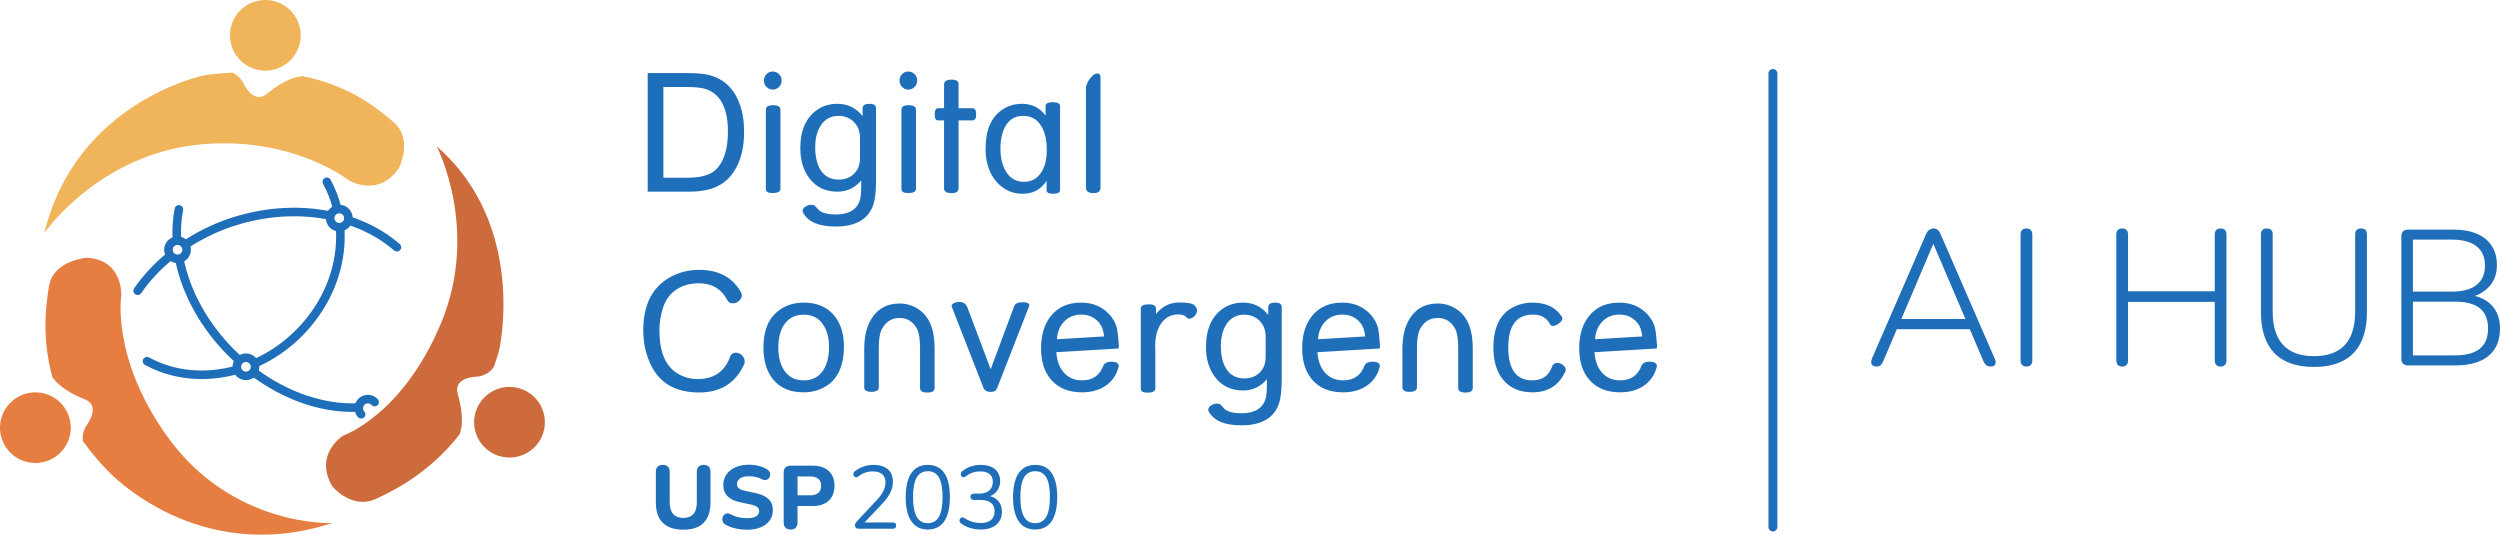 <?xml version="1.0" encoding="UTF-8"?><svg id="Ebene_2" xmlns="http://www.w3.org/2000/svg" viewBox="0 0 506.174 108.257"><defs><style>.cls-1{fill:#f0b45a;}.cls-2{fill:#e67d41;}.cls-3{fill:#cd6b3d;}.cls-4{fill:#1e6eb9;}</style></defs><g id="Ebene_1-2"><path class="cls-4" d="M379.971,74.217c-.338,0-.605-.072-.799-.214s-.299-.344-.312-.605c-.013-.26.045-.546.175-.858l10.96-25.194c.181-.39.402-.669.663-.838.26-.169.52-.253.78-.253.312,0,.591.085.838.253.247.169.449.449.605.838l10.959,25.194c.156.312.228.598.214.858-.013.26-.104.462-.273.605-.169.143-.423.214-.76.214-.365,0-.657-.097-.877-.292-.221-.195-.41-.461-.565-.799l-3.003-7.059,1.287.585h-16.887l1.326-.585-3.003,7.059c-.156.39-.345.669-.565.838-.221.169-.475.253-.761.253ZM391.398,49.452l-6.63,15.6-.897-.468h15.093l-.819.468-6.669-15.6h-.078Z"/><path class="cls-4" d="M410.273,74.217c-.364,0-.65-.111-.858-.332-.208-.22-.312-.526-.312-.916v-25.467c0-.415.103-.728.312-.936.208-.208.494-.312.858-.312.39,0,.689.104.897.312.208.208.312.52.312.936v25.467c0,.39-.097.696-.292.916-.195.221-.5.332-.916.332Z"/><path class="cls-4" d="M429.656,74.217c-.364,0-.65-.111-.858-.332-.208-.22-.312-.526-.312-.916v-25.467c0-.415.103-.728.312-.936.208-.208.494-.312.858-.312.39,0,.689.104.897.312.208.208.312.52.312.936v11.466h17.55v-11.466c0-.415.103-.728.312-.936.207-.208.507-.312.897-.312.364,0,.649.104.858.312.208.208.312.52.312.936v25.467c0,.39-.104.696-.312.916-.208.221-.494.332-.858.332-.39,0-.69-.111-.897-.332-.208-.22-.312-.526-.312-.916v-11.856h-17.55v11.856c0,.39-.097.696-.292.916-.195.221-.5.332-.916.332Z"/><path class="cls-4" d="M468.5,74.295c-1.742,0-3.29-.234-4.641-.702-1.352-.468-2.477-1.17-3.373-2.106s-1.573-2.092-2.028-3.471c-.456-1.378-.683-2.964-.683-4.758v-15.795c0-.415.103-.722.312-.916.207-.195.494-.292.858-.292.39,0,.689.098.897.292.208.195.312.501.312.916v15.6c0,3.042.708,5.311,2.126,6.806,1.417,1.495,3.491,2.242,6.221,2.242,2.755,0,4.836-.747,6.24-2.242,1.404-1.495,2.106-3.764,2.106-6.806v-15.6c0-.415.103-.722.312-.916.208-.195.507-.292.897-.292.364,0,.65.098.858.292s.312.501.312.916v15.795c0,2.393-.403,4.414-1.209,6.064-.806,1.651-2.008,2.893-3.607,3.725-1.599.833-3.568,1.248-5.908,1.248Z"/><path class="cls-4" d="M487.531,73.983c-.416,0-.741-.117-.975-.351s-.351-.571-.351-1.014v-24.765c0-.442.117-.78.351-1.014s.559-.351.975-.351h9.165c1.897,0,3.497.28,4.797.838,1.3.56,2.301,1.372,3.003,2.438.702,1.066,1.053,2.379,1.053,3.939,0,1.716-.514,3.146-1.54,4.29-1.027,1.145-2.412,1.898-4.154,2.262v-.546c1.95.208,3.491.904,4.622,2.086,1.131,1.184,1.697,2.749,1.697,4.7,0,2.444-.78,4.303-2.34,5.577-1.56,1.274-3.77,1.911-6.63,1.911h-9.672ZM488.546,59.046h7.878c2.184,0,3.848-.449,4.992-1.346s1.716-2.203,1.716-3.919-.572-3.022-1.716-3.919-2.808-1.345-4.992-1.345h-7.878v10.53ZM488.546,71.955h8.463c2.262,0,3.952-.449,5.07-1.346,1.118-.897,1.677-2.255,1.677-4.076,0-1.872-.56-3.249-1.677-4.134-1.118-.884-2.808-1.326-5.07-1.326h-8.463v10.881Z"/><path class="cls-4" d="M358.959,107.612c-.497,0-.9-.403-.9-.9V14.88c0-.497.403-.9.9-.9s.9.403.9.9v91.833c0,.497-.403.9-.9.9Z"/><path class="cls-4" d="M141.382,106.638c.815-.411,1.431-1.03,1.847-1.857.417-.827.625-1.85.625-3.07v-6.158c0-.47-.118-.827-.353-1.068-.236-.241-.577-.362-1.023-.362-.447,0-.791.121-1.033.362-.241.241-.362.598-.362,1.068v6.176c0,1.038-.233,1.82-.697,2.346-.465.525-1.144.788-2.038.788s-1.576-.263-2.046-.788c-.471-.526-.707-1.308-.707-2.346v-6.176c0-.47-.121-.827-.362-1.068-.241-.241-.585-.362-1.033-.362-.459,0-.809.121-1.05.362-.241.241-.362.598-.362,1.068v6.158c0,.918.118,1.724.353,2.418.236.695.589,1.271,1.06,1.73.471.459,1.054.806,1.748,1.041.695.236,1.494.353,2.4.353,1.207,0,2.219-.206,3.034-.616h0ZM153.418,106.973c.64-.188,1.189-.456,1.648-.806.459-.35.809-.769,1.051-1.259.241-.489.362-1.035.362-1.639,0-.917-.289-1.657-.869-2.219-.58-.561-1.462-.969-2.645-1.222l-2.046-.435c-.628-.132-1.069-.308-1.322-.525-.254-.217-.38-.501-.38-.852,0-.314.093-.591.281-.833.187-.241.459-.429.815-.561.356-.133.788-.199,1.295-.199.471,0,.93.048,1.377.145.447.097.87.247,1.268.453.326.157.604.211.833.163.23-.048.42-.157.571-.327.15-.169.241-.365.271-.588.031-.223,0-.447-.09-.67-.091-.223-.257-.407-.498-.552-.495-.314-1.068-.553-1.721-.716-.652-.163-1.316-.244-1.993-.244-.761,0-1.458.097-2.091.289-.634.193-1.181.471-1.639.833-.46.362-.815.791-1.069,1.286-.254.495-.38,1.045-.38,1.649,0,.954.281,1.724.842,2.309.561.586,1.422.999,2.581,1.241l2.047.435c.664.145,1.129.32,1.394.525.266.206.399.484.399.833,0,.411-.187.752-.561,1.023-.374.272-1.002.408-1.884.408-.58,0-1.162-.066-1.748-.199-.586-.133-1.127-.338-1.621-.616-.29-.145-.553-.191-.788-.136s-.428.175-.58.362c-.151.188-.241.401-.272.643-.03.242.009.48.118.716.109.236.296.425.561.571.374.217.8.399,1.277.543.477.145.978.256,1.504.335.525.078,1.041.118,1.548.118.797,0,1.516-.094,2.155-.281h0ZM161.125,106.837c.236-.254.353-.61.353-1.069v-3.315h3.025c1.425,0,2.523-.362,3.297-1.087.773-.724,1.159-1.726,1.159-3.006s-.386-2.279-1.159-2.998c-.773-.719-1.872-1.078-3.297-1.078h-4.401c-.459,0-.812.121-1.06.362-.247.241-.371.598-.371,1.068v10.053c0,.459.12.815.362,1.069.241.253.591.38,1.05.38s.806-.127,1.041-.38h0ZM161.478,96.476h2.554c.724,0,1.277.157,1.657.471.38.314.57.785.57,1.413,0,.628-.19,1.105-.57,1.431-.38.327-.933.489-1.657.489h-2.554v-3.804h0ZM180.75,107.055c.229,0,.401-.055.516-.164.114-.108.172-.271.172-.489,0-.205-.057-.359-.172-.462-.115-.103-.287-.154-.516-.154h-6.104v.417l3.858-4.075c.532-.543.963-1.068,1.295-1.576.332-.507.58-1.005.743-1.494.164-.489.245-.987.245-1.494,0-.737-.151-1.361-.453-1.875-.302-.513-.749-.902-1.34-1.169-.592-.266-1.316-.398-2.174-.398-.688,0-1.364.117-2.028.353-.665.236-1.232.547-1.703.933-.145.108-.238.229-.281.362-.042.133-.045.266-.009.399.036.133.102.241.199.326.097.085.208.133.335.145.127.012.268-.042.425-.163.447-.35.911-.609,1.395-.779.483-.169.996-.253,1.54-.253.845,0,1.488.19,1.929.57.441.38.661.933.661,1.657,0,.58-.135,1.151-.407,1.712-.272.561-.716,1.175-1.332,1.838l-4.057,4.347c-.121.133-.214.263-.281.39-.066.127-.1.257-.1.389,0,.217.064.39.191.516.127.127.323.191.588.191h6.865ZM190.314,106.466c.664-.501,1.165-1.241,1.503-2.219.338-.978.508-2.18.508-3.604,0-2.137-.377-3.758-1.132-4.864-.755-1.105-1.869-1.657-3.342-1.657-.967,0-1.784.247-2.454.743-.67.495-1.175,1.228-1.513,2.201-.338.972-.507,2.171-.507,3.595,0,2.125.38,3.749,1.141,4.872.761,1.124,1.872,1.685,3.333,1.685.978,0,1.799-.251,2.463-.752h0ZM185.604,104.636c-.495-.863-.743-2.195-.743-3.994s.247-3.121.743-3.967c.495-.845,1.244-1.268,2.247-1.268,1.014,0,1.766.42,2.255,1.259.489.839.733,2.164.733,3.976,0,1.799-.244,3.131-.733,3.994-.489.863-1.241,1.294-2.255,1.294-1.003,0-1.751-.431-2.247-1.294h0ZM200.873,106.774c.64-.296,1.132-.713,1.476-1.25.344-.537.516-1.175.516-1.911,0-.869-.244-1.591-.734-2.164-.489-.573-1.175-.933-2.056-1.078v.199c.508-.132.939-.35,1.295-.652.356-.302.634-.668.833-1.096s.299-.902.299-1.422c0-.689-.157-1.277-.471-1.766-.314-.489-.764-.863-1.349-1.123-.586-.26-1.289-.389-2.111-.389-.688,0-1.359.108-2.011.326-.652.217-1.22.532-1.702.942-.157.121-.26.251-.308.389-.049.14-.052.275-.009.408.042.133.109.238.199.317.091.079.206.121.345.127.138.006.281-.045.425-.154.47-.374.948-.64,1.431-.797.482-.156.996-.235,1.54-.235.821,0,1.449.178,1.884.534.435.356.652.873.652,1.549,0,.507-.108.939-.326,1.295-.217.356-.522.631-.915.824-.392.193-.866.289-1.422.289h-1.159c-.229,0-.404.058-.525.172-.121.115-.181.269-.181.462,0,.206.06.366.181.48.121.115.296.172.525.172h1.286c.942,0,1.66.194,2.155.58.495.386.743.954.743,1.702,0,.519-.109.957-.327,1.313-.217.356-.537.625-.96.806-.422.181-.942.272-1.558.272-.567,0-1.117-.079-1.648-.236-.532-.157-1.062-.41-1.594-.761-.17-.109-.323-.157-.462-.145-.139.012-.257.063-.353.153-.097.091-.16.199-.19.327-.031.127-.021.26.027.398.048.14.151.263.308.372.519.399,1.132.7,1.839.905.706.205,1.409.308,2.11.308.894,0,1.66-.148,2.3-.444h0ZM212.049,106.466c.664-.501,1.165-1.241,1.503-2.219.338-.978.508-2.18.508-3.604,0-2.137-.377-3.758-1.132-4.864-.755-1.105-1.869-1.657-3.342-1.657-.967,0-1.784.247-2.454.743-.67.495-1.175,1.228-1.513,2.201-.338.972-.507,2.171-.507,3.595,0,2.125.38,3.749,1.141,4.872.761,1.124,1.872,1.685,3.333,1.685.978,0,1.799-.251,2.463-.752h0ZM207.339,104.636c-.495-.863-.743-2.195-.743-3.994s.247-3.121.743-3.967c.495-.845,1.244-1.268,2.247-1.268,1.014,0,1.766.42,2.255,1.259.489.839.733,2.164.733,3.976,0,1.799-.244,3.131-.733,3.994-.489.863-1.241,1.294-2.255,1.294-1.003,0-1.751-.431-2.247-1.294h0Z"/><path class="cls-4" d="M150.775,73.161c0-.458-.183-.865-.548-1.22-.366-.354-.778-.532-1.237-.532-.644,0-1.07.377-1.277,1.13-1.147,2.806-3.298,4.209-6.454,4.209-1.463,0-2.822-.377-4.078-1.13-2.446-1.462-3.669-4.383-3.669-8.762,0-1.572.251-3.112.753-4.619.534-1.605,1.457-2.828,2.768-3.669,1.245-.808,2.735-1.212,4.471-1.212,2.642,0,4.564,1.141,5.766,3.423.229.426.589.639,1.081.639.459,0,.881-.164,1.269-.491.388-.328.582-.715.582-1.163,0-.174-.038-.333-.115-.475-1.703-3.101-4.542-4.652-8.517-4.652-2.119,0-4.056.481-5.814,1.441-3.679,2.02-5.519,5.618-5.519,10.793,0,2.282.425,4.428,1.278,6.437,1.736,4.105,5.071,6.158,10.007,6.158,4.389,0,7.441-1.916,9.155-5.749.065-.142.098-.327.098-.557h0ZM168.807,63.775c-1.452-1.669-3.478-2.503-6.077-2.503-2.151,0-3.974.644-5.47,1.931-1.79,1.549-2.686,3.933-2.686,7.151,0,2.738.66,4.904,1.982,6.497,1.42,1.724,3.478,2.585,6.174,2.585,1.518,0,2.921-.355,4.209-1.064,2.621-1.451,3.931-4.205,3.931-8.264,0-2.629-.688-4.74-2.063-6.332h0ZM166.739,74.868c-.887,1.429-2.224,2.143-4.009,2.143-1.774,0-3.11-.698-4.009-2.095-.756-1.167-1.134-2.688-1.134-4.564,0-1.865.377-3.381,1.134-4.548.898-1.396,2.234-2.094,4.009-2.094,1.742,0,3.062.687,3.96,2.061.778,1.167,1.167,2.661,1.167,4.482,0,1.887-.372,3.425-1.117,4.613h0ZM189.229,70.459c0-3.854-1.127-6.496-3.382-7.927-1.133-.721-2.364-1.081-3.693-1.081-2.451,0-4.308.956-5.572,2.866-1.068,1.616-1.601,3.718-1.601,6.305v7.78c0,.623.481.934,1.441.934,1.004,0,1.507-.311,1.507-.934v-8.058c0-1.737.229-3.014.688-3.833.796-1.419,1.971-2.129,3.521-2.129,1.561,0,2.735.726,3.521,2.178.414.764.622,2.075.622,3.93v8.059c0,.622.481.933,1.441.933,1.004,0,1.507-.311,1.507-.933v-8.091h0ZM200.584,74.754l-4.77-12.648c-.317-.655-.863-.983-1.639-.983-.317,0-.628.066-.934.197-.382.153-.573.366-.573.639,0,.044.01.093.033.147l6.436,16.46c.207.524.71.786,1.508.786.623,0,1.037-.262,1.245-.786l6.469-16.558c.033-.066.049-.125.049-.18,0-.426-.458-.639-1.374-.639-.926,0-1.493.274-1.7.821l-4.75,12.744h0ZM226.063,66.152c-.284-.928-.77-1.763-1.458-2.506-1.473-1.583-3.374-2.375-5.699-2.375-2.642,0-4.684.9-6.126,2.7-1.332,1.648-1.998,3.824-1.998,6.529,0,2.717.693,4.86,2.08,6.431,1.463,1.669,3.532,2.504,6.207,2.504,1.824,0,3.374-.414,4.652-1.241,1.376-.882,2.293-2.167,2.752-3.855.022-.076.033-.147.033-.212,0-.599-.508-.899-1.524-.899-.764,0-1.283.245-1.556.735-.732,2.033-2.178,3.049-4.34,3.049-1.605,0-2.872-.567-3.8-1.7-.841-1.012-1.31-2.347-1.409-4.002l12.611-.752c0-.055.009-.136.025-.245.017-.109.025-.191.025-.246-.131-1.988-.289-3.292-.475-3.915h0ZM213.992,68.69c.098-1.463.579-2.648,1.441-3.554.895-.961,2.063-1.441,3.505-1.441,1.496,0,2.713.568,3.652,1.703.524.633.841,1.54.951,2.719l-9.549.573h0ZM238.821,61.238c-1.933,0-3.521.781-4.766,2.342v-1.081c0-.59-.478-.884-1.433-.884-1.097,0-1.647.284-1.647.852v16.263c0,.513.453.77,1.359.77,1.005,0,1.534-.257,1.589-.77v-7.681c0-.098-.006-.246-.017-.442-.011-.196-.016-.344-.016-.442,0-1.78.327-3.221.983-4.324.863-1.452,2.091-2.178,3.685-2.178.884,0,1.48.24,1.785.721.098.098.229.147.394.147.404,0,.774-.177,1.113-.532.338-.355.508-.734.508-1.138,0-.393-.18-.748-.54-1.065-.426-.371-1.425-.557-2.997-.557h0ZM259.506,62.171c0-.6-.432-.9-1.294-.9-.95,0-1.425.298-1.425.895v1.595c-1.332-1.66-3.025-2.49-5.077-2.49-1.54,0-2.878.382-4.013,1.146-2.348,1.572-3.521,4.188-3.521,7.845,0,2.478.623,4.521,1.867,6.126,1.365,1.78,3.249,2.67,5.651,2.67,1.921,0,3.527-.759,4.815-2.277.011,1.944-.06,3.205-.212,3.784-.546,2.074-2.212,3.112-4.995,3.112-1.485,0-2.593-.273-3.325-.819-.055-.044-.279-.295-.671-.753-.219-.263-.53-.394-.934-.394-.383,0-.753.115-1.114.344-.414.262-.622.573-.622.934,0,.131.038.251.114.36,1.026,1.845,3.216,2.768,6.568,2.768,4.171,0,6.737-1.533,7.698-4.599.327-1.048.492-2.651.492-4.812v-14.534h0ZM256.246,72.588c-.055.819-.225,1.468-.509,1.949-.831,1.387-2.089,2.08-3.774,2.08-1.717,0-2.98-.704-3.79-2.113-.657-1.124-.985-2.609-.985-4.455,0-1.714.35-3.139,1.05-4.274.842-1.376,2.067-2.064,3.675-2.064,1.641,0,2.893.694,3.757,2.08.317.513.509,1.169.575,1.965.011.132.016.929.016,2.391,0,1.463-.005,2.277-.016,2.441h0ZM278.929,66.152c-.284-.928-.769-1.763-1.457-2.506-1.474-1.583-3.374-2.375-5.699-2.375-2.643,0-4.684.9-6.125,2.7-1.332,1.648-1.998,3.824-1.998,6.529,0,2.717.694,4.86,2.081,6.431,1.462,1.669,3.531,2.504,6.207,2.504,1.823,0,3.374-.414,4.652-1.241,1.376-.882,2.293-2.167,2.751-3.855.022-.076.034-.147.034-.212,0-.599-.508-.899-1.524-.899-.764,0-1.283.245-1.556.735-.732,2.033-2.179,3.049-4.34,3.049-1.605,0-2.872-.567-3.8-1.7-.842-1.012-1.31-2.347-1.409-4.002l12.611-.752c0-.055.008-.136.025-.245.016-.109.025-.191.025-.246-.132-1.988-.289-3.292-.476-3.915h0ZM266.859,68.69c.098-1.463.578-2.648,1.441-3.554.895-.961,2.064-1.441,3.505-1.441,1.496,0,2.713.568,3.652,1.703.524.633.841,1.54.95,2.719l-9.548.573h0ZM298.19,70.459c0-3.854-1.127-6.496-3.382-7.927-1.133-.721-2.364-1.081-3.693-1.081-2.451,0-4.308.956-5.572,2.866-1.068,1.616-1.601,3.718-1.601,6.305v7.78c0,.623.48.934,1.441.934,1.004,0,1.507-.311,1.507-.934v-8.058c0-1.737.229-3.014.688-3.833.796-1.419,1.97-2.129,3.521-2.129,1.561,0,2.735.726,3.521,2.178.414.764.622,2.075.622,3.93v8.059c0,.622.481.933,1.441.933,1.004,0,1.507-.311,1.507-.933v-8.091h0ZM317.024,74.91c0-.381-.191-.716-.574-1.004-.383-.289-.771-.433-1.165-.433-.415,0-.737.185-.967.554-.634,1.989-1.996,2.984-4.083,2.984-3.237,0-4.855-2.225-4.855-6.675,0-4.427,1.673-6.641,5.019-6.641,1.63,0,2.778.661,3.445,1.982.131.208.323.311.575.311.371,0,.784-.174,1.238-.524.454-.349.681-.704.681-1.065,0-.054-.011-.104-.033-.147-1.222-1.987-3.226-2.981-6.011-2.981-1.496,0-2.877.349-4.144,1.047-2.522,1.397-3.783,4.097-3.783,8.1,0,2.673.638,4.806,1.916,6.398,1.386,1.745,3.385,2.618,5.995,2.618,3.1,0,5.29-1.356,6.567-4.067.12-.131.18-.284.18-.457h0ZM335.023,66.152c-.284-.928-.77-1.763-1.458-2.506-1.474-1.583-3.374-2.375-5.699-2.375-2.643,0-4.684.9-6.126,2.7-1.332,1.648-1.998,3.824-1.998,6.529,0,2.717.693,4.86,2.08,6.431,1.463,1.669,3.532,2.504,6.207,2.504,1.823,0,3.374-.414,4.652-1.241,1.376-.882,2.293-2.167,2.752-3.855.022-.076.033-.147.033-.212,0-.599-.508-.899-1.524-.899-.764,0-1.283.245-1.556.735-.732,2.033-2.178,3.049-4.34,3.049-1.605,0-2.872-.567-3.8-1.7-.841-1.012-1.31-2.347-1.409-4.002l12.611-.752c0-.055.008-.136.025-.245.017-.109.025-.191.025-.246-.131-1.988-.289-3.292-.475-3.915h0ZM322.952,68.69c.098-1.463.578-2.648,1.441-3.554.895-.961,2.063-1.441,3.505-1.441,1.496,0,2.713.568,3.652,1.703.524.633.841,1.54.95,2.719l-9.548.573h0Z"/><path class="cls-4" d="M149.727,20.954c-1.19-3.166-3.314-5.104-6.371-5.814-.983-.229-2.407-.344-4.275-.344h-7.943v24.01h8.336c1.462,0,2.751-.136,3.865-.409,2.566-.622,4.476-2.107,5.732-4.455,1.059-1.965,1.588-4.389,1.588-7.272,0-2.162-.31-4.067-.933-5.716h0ZM144.993,34.3c-1.124,1.127-3.084,1.69-5.88,1.69h-4.798v-18.376h4.717c1.889,0,3.259.164,4.11.492,2.828,1.094,4.242,3.933,4.242,8.516,0,3.522-.797,6.082-2.391,7.679h0ZM157.735,15.017c-.35-.355-.776-.532-1.278-.532-.502,0-.926.178-1.269.532-.344.355-.516.784-.516,1.286,0,.502.172.934.516,1.294.343.36.766.54,1.269.54.502,0,.928-.18,1.278-.54.349-.36.524-.791.524-1.294,0-.502-.174-.931-.524-1.286h0ZM158.013,22.232c0-.622-.502-.934-1.507-.934-.961,0-1.441.311-1.441.934v16.083c0,.513.452.77,1.359.77,1.004,0,1.534-.257,1.588-.77v-16.083h0ZM177.372,21.92c0-.6-.431-.9-1.294-.9-.95,0-1.425.298-1.425.895v1.595c-1.332-1.66-3.025-2.49-5.078-2.49-1.54,0-2.877.382-4.012,1.147-2.348,1.572-3.521,4.187-3.521,7.845,0,2.479.622,4.52,1.867,6.125,1.365,1.78,3.248,2.67,5.651,2.67,1.921,0,3.526-.759,4.815-2.277.011,1.944-.06,3.204-.213,3.783-.546,2.074-2.211,3.112-4.995,3.112-1.485,0-2.593-.273-3.325-.819-.054-.044-.278-.295-.671-.753-.218-.262-.529-.393-.934-.393-.382,0-.753.115-1.113.344-.415.262-.623.573-.623.934,0,.131.038.251.115.36,1.026,1.845,3.215,2.768,6.568,2.768,4.171,0,6.737-1.533,7.697-4.599.328-1.048.492-2.651.492-4.812v-14.534h0ZM174.112,32.337c-.054.819-.224,1.469-.508,1.949-.831,1.387-2.089,2.08-3.774,2.08-1.718,0-2.981-.704-3.79-2.113-.656-1.125-.985-2.61-.985-4.455,0-1.714.35-3.139,1.05-4.275.842-1.376,2.068-2.064,3.675-2.064,1.641,0,2.894.694,3.758,2.08.317.513.508,1.169.574,1.965.011.131.017.928.017,2.391s-.006,2.277-.017,2.44h0ZM185.184,15.017c-.35-.355-.776-.532-1.278-.532-.502,0-.925.178-1.269.532-.344.355-.516.784-.516,1.286,0,.502.172.934.516,1.294.344.36.766.54,1.269.54.502,0,.928-.18,1.278-.54.349-.36.524-.791.524-1.294,0-.502-.174-.931-.524-1.286h0ZM185.462,22.232c0-.622-.502-.934-1.507-.934-.961,0-1.441.311-1.441.934v16.083c0,.513.453.77,1.359.77,1.004,0,1.534-.257,1.589-.77v-16.083h0ZM197.646,23.141c0-.824-.257-1.237-.769-1.237h-2.801v-4.93c0-.579-.497-.862-1.491-.852-.961.011-1.441.339-1.441.983v4.799h-1.179c-.481,0-.721.434-.721,1.303,0,.781.24,1.171.721,1.171h1.179v13.759c0,.644.508.965,1.524.965.939,0,1.409-.322,1.409-.965v-13.759h2.801c.513,0,.769-.412.769-1.236h0ZM214.63,21.511c0-.546-.502-.819-1.507-.819-.95,0-1.425.273-1.425.819v1.9c-1.157-1.594-2.757-2.391-4.799-2.391-1.431,0-2.724.377-3.881,1.132-2.315,1.51-3.472,4.173-3.472,7.99,0,1.761.322,3.336.966,4.725.623,1.335,1.504,2.396,2.646,3.183,1.14.787,2.432,1.181,3.873,1.181,2.14,0,3.761-.873,4.864-2.62v1.867c0,.502.42.753,1.261.753.983,0,1.474-.251,1.474-.753v-16.968h0ZM210.943,34.707c-.82,1.401-2.035,2.102-3.643,2.102-1.63,0-2.865-.739-3.708-2.216-.689-1.215-1.034-2.698-1.034-4.449,0-1.817.312-3.305.935-4.466.788-1.478,2.013-2.216,3.675-2.216,1.706,0,2.975.772,3.806,2.315.645,1.204.968,2.742.968,4.614,0,1.729-.334,3.169-1.001,4.318h0ZM222.819,15.779c0-.6-.186-.901-.557-.901-.568,0-1.113.371-1.638,1.114-.502.688-.753,1.327-.753,1.916v20.08c0,.743.513,1.114,1.54,1.114.939,0,1.409-.371,1.409-1.114V15.779h0Z"/><path class="cls-4" d="M40.82,76.75c-4.065,0-7.989-.964-11.468-2.861-.42-.23-.575-.755-.345-1.175.23-.419.757-.573,1.177-.344,5.155,2.812,11.381,3.409,17.531,1.679.461-.13.94.138,1.07.598.13.46-.139.938-.599,1.068-2.462.692-4.94,1.036-7.365,1.036"/><path class="cls-4" d="M51.784,74.357c-.331,0-.647-.19-.791-.511-.196-.436-.001-.948.436-1.143,3.127-1.4,5.973-3.367,8.458-5.846,5.636-5.624,8.598-13.1,8.125-20.514-.03-.477.333-.888.81-.918.479-.031.89.332.92.808.504,7.909-2.641,15.871-8.63,21.846-2.635,2.629-5.654,4.715-8.974,6.201-.115.052-.236.076-.354.076"/><path class="cls-4" d="M68.248,43.029c-.39,0-.745-.265-.842-.66-.445-1.814-1.116-3.546-1.994-5.148-.23-.419-.075-.945.345-1.174.42-.229.947-.075,1.177.344.95,1.734,1.675,3.607,2.156,5.567.114.464-.171.932-.636,1.046-.069.017-.139.025-.207.025"/><path class="cls-4" d="M35.813,49.327c-.458,0-.84-.357-.865-.819-.116-2.17.027-4.283.425-6.279.093-.469.55-.773,1.019-.68.47.093.774.549.681,1.017-.37,1.855-.503,3.823-.394,5.849.026.477-.341.884-.819.91-.015.001-.031.001-.047.001"/><path class="cls-4" d="M48.366,73.754c-.207,0-.416-.074-.582-.224-.517-.468-1.033-.958-1.53-1.454-5.544-5.531-9.365-12.386-10.759-19.304-.094-.468.21-.924.679-1.019.469-.094.927.209,1.021.678,1.327,6.587,4.98,13.129,10.285,18.423.477.476.972.945,1.469,1.396.355.321.382.868.06,1.222-.171.188-.406.284-.643.284"/><path class="cls-4" d="M71.311,83.397c-6.827,0-14.017-2.561-20.373-7.28-.384-.285-.464-.827-.178-1.21.286-.383.829-.463,1.213-.178,3.196,2.372,6.618,4.178,10.171,5.369,3.472,1.162,6.903,1.683,10.199,1.548.478-.02.882.351.902.828.02.478-.352.881-.831.9-.366.015-.735.022-1.103.022"/><path class="cls-4" d="M80.367,50.927c-.201,0-.404-.07-.568-.212-2.652-2.297-5.85-4.068-9.505-5.262-.455-.149-.703-.637-.554-1.091.149-.454.639-.701,1.094-.553,3.876,1.266,7.274,3.151,10.102,5.6.361.313.4.859.086,1.22-.172.197-.413.298-.655.298"/><path class="cls-4" d="M37.654,50.327c-.282,0-.558-.137-.725-.389-.264-.399-.153-.935.247-1.198,3.394-2.229,7.096-3.93,11.003-5.053,6.241-1.795,12.712-2.109,18.713-.909.469.094.774.55.679,1.018-.094.468-.55.772-1.02.678-5.73-1.146-11.917-.844-17.892.875-3.739,1.076-7.282,2.703-10.529,4.836-.147.097-.312.142-.476.142"/><path class="cls-4" d="M27.869,59.733c-.17,0-.341-.05-.491-.153-.394-.271-.493-.81-.222-1.203,1.811-2.621,4.068-5.046,6.708-7.207.37-.303.916-.249,1.22.12.303.37.25.914-.12,1.218-2.515,2.058-4.662,4.363-6.38,6.851-.168.243-.439.374-.715.374"/><path class="cls-4" d="M35.944,53.273c-1.496,0-2.712-1.214-2.712-2.707s1.217-2.706,2.712-2.706,2.713,1.214,2.713,2.706-1.217,2.707-2.713,2.707M35.944,49.59c-.539,0-.978.438-.978.976,0,.538.439.977.978.977.54,0,.978-.438.978-.977,0-.538-.439-.976-.978-.976"/><path class="cls-4" d="M68.695,46.871c-1.496,0-2.713-1.214-2.713-2.707s1.217-2.706,2.713-2.706,2.713,1.214,2.713,2.706-1.217,2.707-2.713,2.707M68.695,43.189c-.539,0-.979.438-.979.976,0,.538.439.977.979.977.54,0,.978-.438.978-.977,0-.538-.439-.976-.978-.976"/><path class="cls-4" d="M49.796,76.972c-1.496,0-2.713-1.214-2.713-2.706s1.217-2.706,2.713-2.706,2.713,1.214,2.713,2.706-1.217,2.706-2.713,2.706M49.796,73.29c-.54,0-.979.438-.979.976,0,.539.439.977.979.977s.978-.438.978-.977c0-.538-.439-.976-.978-.976"/><path class="cls-4" d="M73.114,84.745c-.236,0-.473-.096-.644-.284-1.003-1.108-.916-2.822.193-3.823.537-.485,1.231-.732,1.956-.695.724.036,1.39.351,1.876.887.321.355.293.902-.061,1.222-.356.321-.904.293-1.225-.061-.175-.193-.415-.307-.676-.32-.262-.013-.511.076-.705.251-.4.361-.431.98-.07,1.379.321.354.294.902-.061,1.222-.166.15-.374.223-.581.223"/><path class="cls-3" d="M88.421,29.627s8.765,16.868.889,35.77c-7.802,18.723-19.858,22.81-19.858,22.81,0,0-5.987,3.772-2.182,10.252,0,0,3.933,4.801,8.86,2.538,3.2-1.47,10.717-5.067,16.927-13.05.409-1.077.948-3.579-.377-8.228-.998-3.503,4.12-3.474,4.12-3.474,0,0,2.18-.25,3.219-2.035.352-1.135.778-2.162,1.062-3.391,0,0,5.769-25.174-12.658-41.19h0Z"/><path class="cls-3" d="M110.164,86.972c.822-3.861-1.649-7.656-5.52-8.477-3.87-.82-7.675,1.646-8.496,5.507-.822,3.862,1.649,7.657,5.52,8.477,3.87.82,7.674-1.646,8.496-5.508"/><path class="cls-1" d="M79.629,24.68c-2.722-2.284-8.231-7.188-18.329-9.27-1.194.077-3.649.614-7.301,3.596-2.825,2.306-4.832-2.392-4.832-2.392,0,0-.745-1.304-2.125-1.925-1.875.14-3.719.248-5.792.58,0,0-25.799,5.268-32.276,31.907,0,0,11.184-16.215,32.042-17.982,18.341-1.554,29.513,7.244,29.513,7.244,0,0,5.978,3.802,10.238-2.402,0,0,3.017-5.869-1.139-9.356h0Z"/><path class="cls-1" d="M52.083.191c-3.852.903-6.24,4.751-5.335,8.594.905,3.843,4.762,6.226,8.613,5.323,3.852-.903,6.24-4.751,5.335-8.594-.905-3.843-4.762-6.226-8.613-5.323"/><path class="cls-2" d="M67.221,105.91s-20.156.858-33.322-17.486c-11.383-15.862-9.346-28.49-9.346-28.49,0,0,.492-7.33-6.992-7.754,0,0-6.82.51-7.654,5.834-.489,3.124-1.585,9.978.687,18.311.683,1.025,2.345,2.844,6.617,4.549,3.389,1.353.237,5.377.237,5.377,0,0-.928,1.425-.666,3.049,1.439,2.017,3.124,4.056,5.122,6.096,0,0,17.902,19.447,45.317,10.514h0Z"/><path class="cls-2" d="M1.948,91.489c2.712,2.874,7.247,3.011,10.127.305,2.881-2.707,3.018-7.23.305-10.105-2.712-2.874-7.246-3.011-10.127-.305-2.881,2.706-3.018,7.23-.305,10.105"/></g></svg>